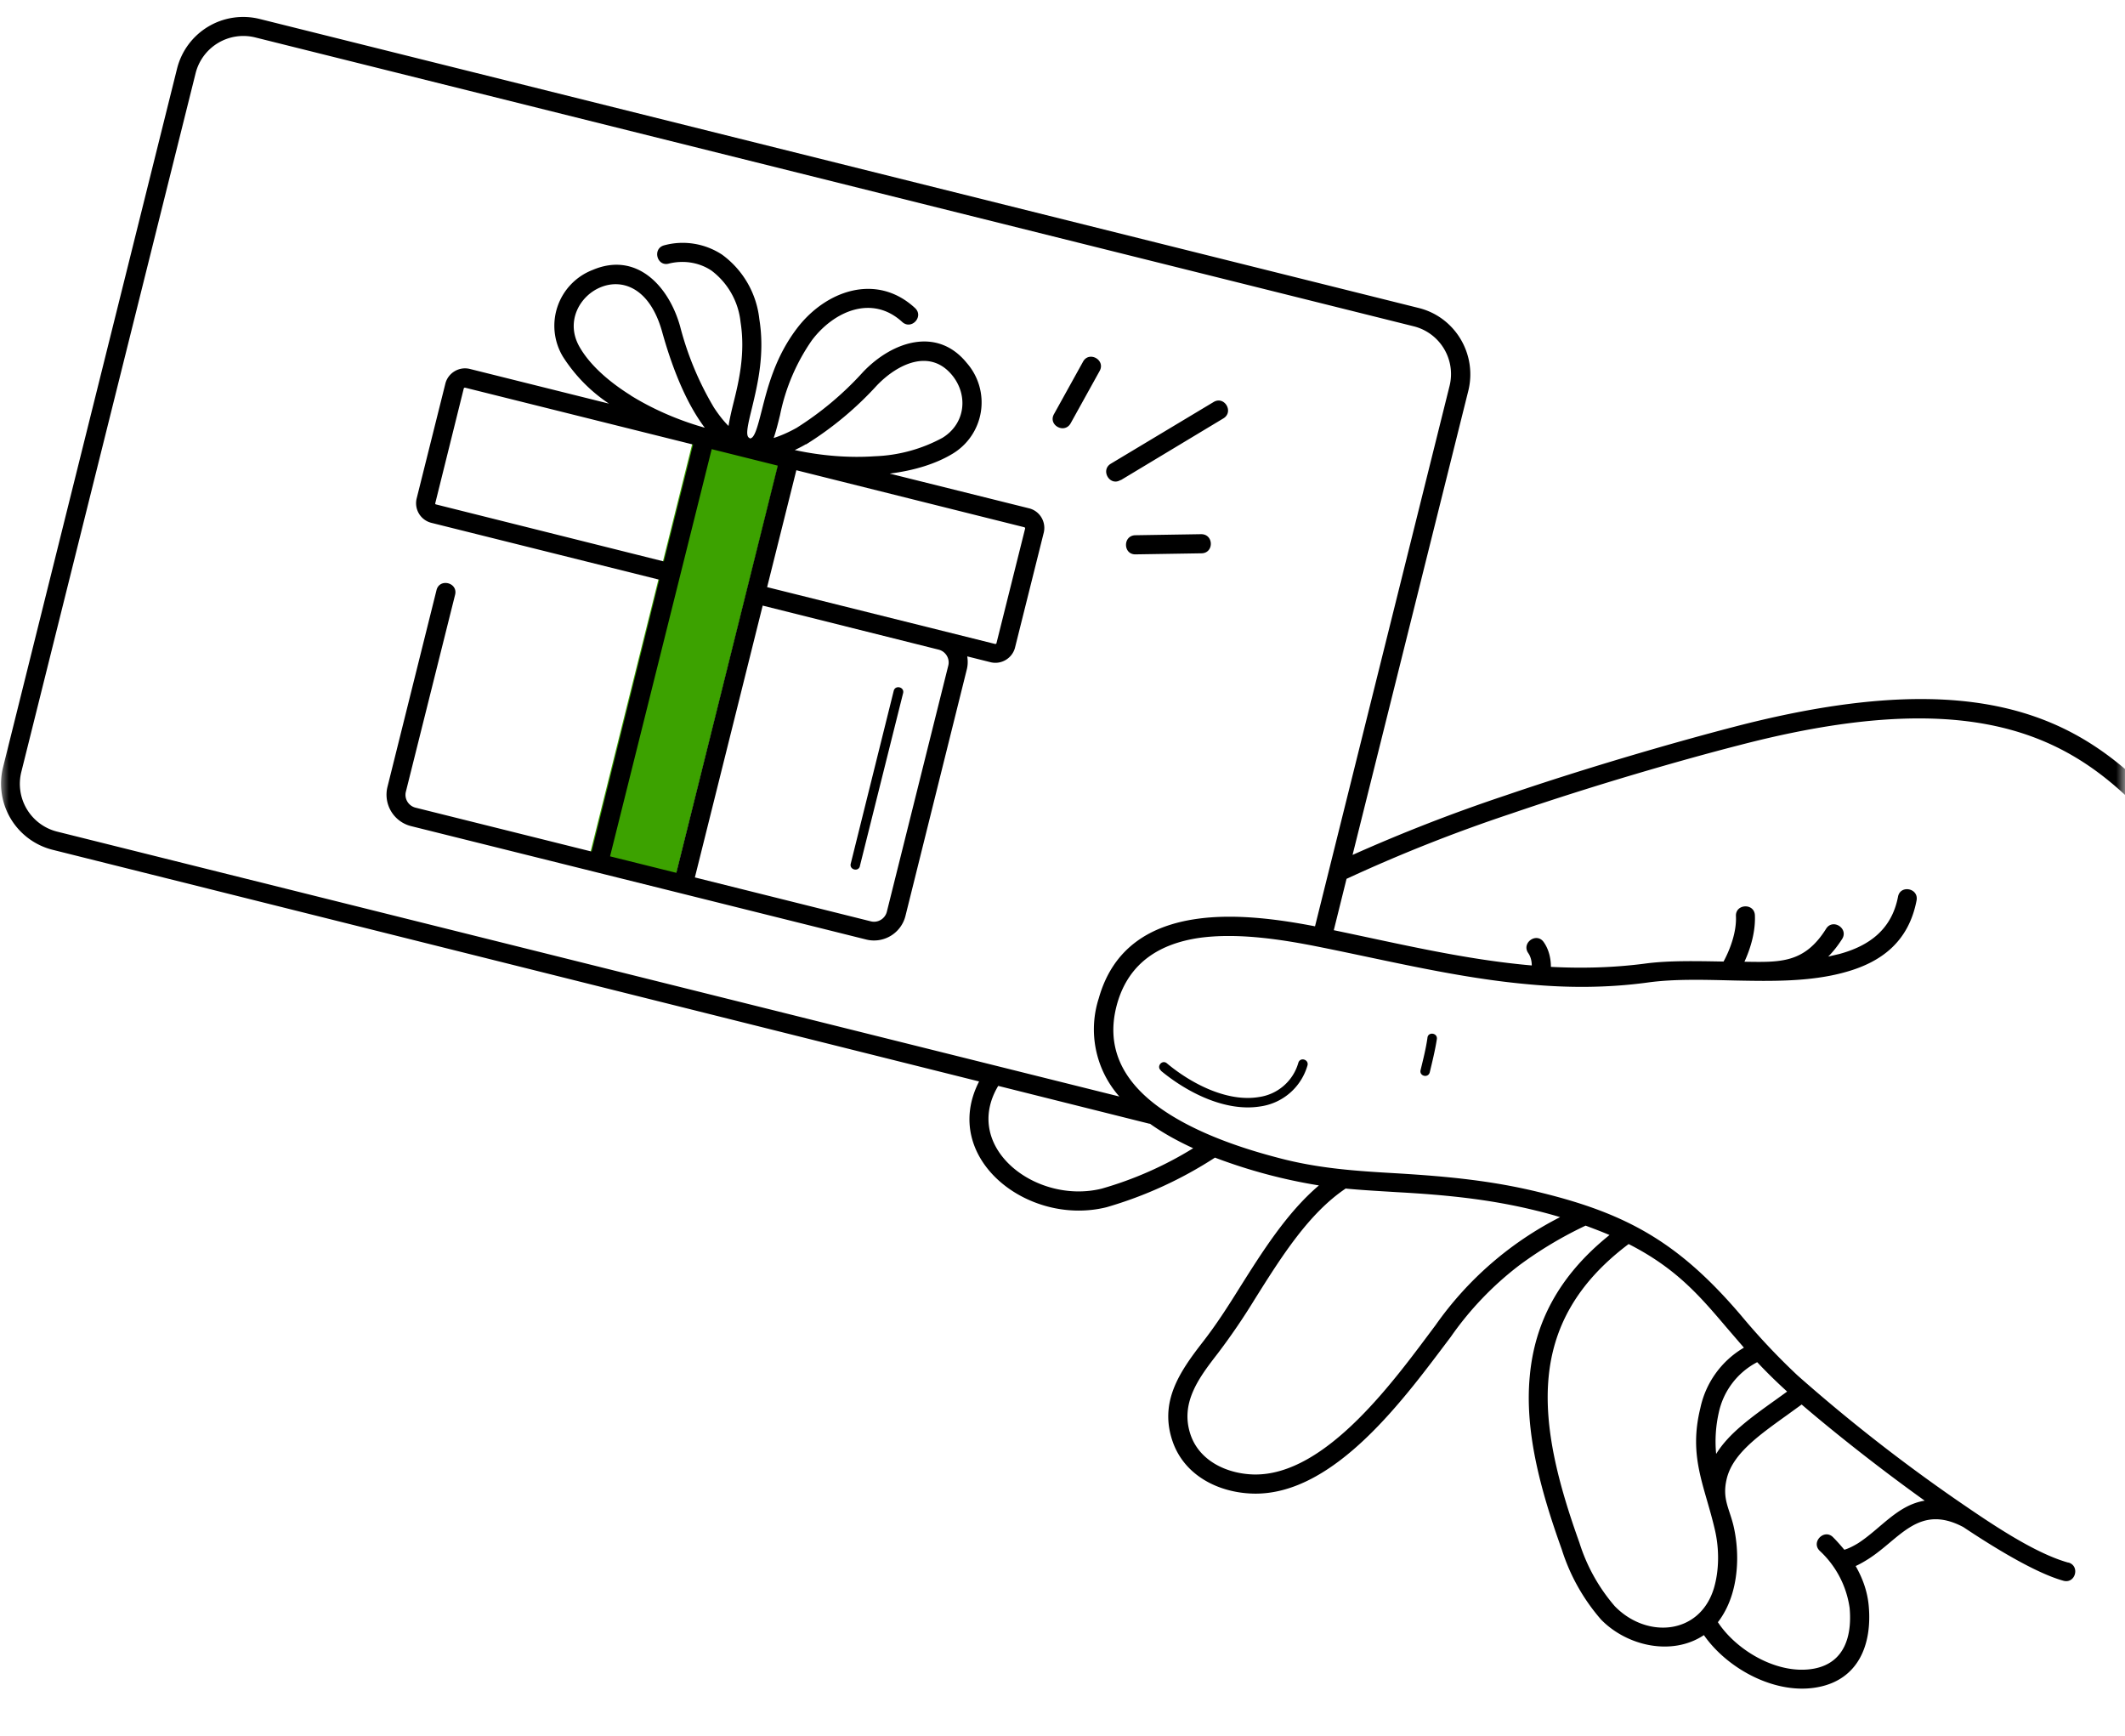 <svg xmlns="http://www.w3.org/2000/svg" xmlns:xlink="http://www.w3.org/1999/xlink" width="120" height="98" viewBox="0 0 120 98"><defs><path id="a" d="M0 0h120v98H0z"/></defs><g fill="none" fill-rule="evenodd"><mask id="b" fill="#fff"><use xlink:href="#a"/></mask><g mask="url(#b)"><path fill="#3CA200" d="m39.28 24.3 4.85 1.22-6.05 24.25-4.85-1.2z"/><path d="m64.92 63.45-8.55-2.14c-2.08 3.48 2.15 6.72 5.85 5.8a20.6 20.6 0 0 0 5.16-2.28c-.87-.4-1.71-.86-2.45-1.39ZM60.46 23.9c-.35.62-1.29.1-.94-.52l1.64-2.96c.34-.62 1.28-.1.94.52zm3.66 7.4c-.7.01-.72-1.06-.01-1.08l3.72-.06c.72 0 .73 1.07.02 1.08zm-.84-4.2c-.6.38-1.16-.55-.55-.92l5.8-3.48c.61-.37 1.16.55.56.92l-5.8 3.49ZM48.56 48.9c-.08.34-.6.21-.52-.13L50.47 39c.09-.34.61-.21.53.13l-2.44 9.76Zm-6.23-24.15c.27.04.44-.61.69-1.59.33-1.3.76-3 1.97-4.6 1.62-2.15 4.5-3.18 6.68-1.17.52.48-.2 1.26-.72.79-1.71-1.57-3.87-.6-5.1 1.03a11.3 11.3 0 0 0-1.8 4.22c-.12.49-.23.93-.36 1.3q.615-.195 1.29-.57A18 18 0 0 0 48.74 21c1.64-1.72 4.18-2.58 5.86-.5a3.38 3.38 0 0 1-.81 5.12c-.94.57-2.18.95-3.55 1.12l7.87 1.96c.61.15.98.77.83 1.38l-1.62 6.48c-.15.6-.77.98-1.38.83l-1.32-.33c.04.24.04.5-.03.76l-3.46 13.9a1.83 1.83 0 0 1-2.2 1.33l-10.47-2.61-15.26-3.8a1.83 1.83 0 0 1-1.32-2.21l2.77-11.11c.17-.69 1.22-.43 1.05.26L22.92 44.7c-.1.4.15.8.54.9l9.95 2.48 3.82-15.35-12.87-3.21a1.14 1.14 0 0 1-.83-1.38l1.62-6.48c.15-.6.77-.98 1.38-.83l7.86 1.96a9 9 0 0 1-2.6-2.65 3.38 3.38 0 0 1 1.68-4.9c2.47-1.05 4.3.9 4.94 3.2a17.5 17.5 0 0 0 1.9 4.56c.26.4.54.76.83 1.05.06-.38.16-.82.28-1.3.3-1.2.68-2.8.4-4.56a4.18 4.18 0 0 0-1.64-2.91c-.7-.47-1.58-.6-2.4-.4-.68.2-.96-.85-.27-1.03 1.1-.3 2.3-.11 3.27.53a5.2 5.2 0 0 1 2.1 3.64c.32 1.97-.1 3.69-.41 4.99-.24.98-.4 1.63-.14 1.72Zm2.64 1.8-1.65 6.6 12.88 3.21c.03 0 .06-.01.07-.04l1.62-6.48a.07.07 0 0 0-.04-.07zm-1.9 7.64-3.83 15.35 9.94 2.48c.4.1.8-.15.9-.54l3.47-13.9c.1-.4-.15-.8-.54-.9l-9.95-2.49Zm-4.88 15.1 5.73-23-3.73-.93-5.74 22.99 3.74.93Zm-.7-17.6 1.65-6.59-12.87-3.21a.07.07 0 0 0-.08.04l-1.61 6.48c-.01.03 0 .06.04.07l12.87 3.22Zm-1.87-9.36c1.21.75 2.65 1.39 4.18 1.82a8 8 0 0 1-.39-.56c-.89-1.38-1.56-3.2-2.02-4.86-.7-2.5-2.26-3-3.45-2.52-1.21.48-2.04 1.97-1.2 3.4.56.97 1.59 1.91 2.89 2.72Zm9.89 2.75c-.2.12-.42.23-.63.33 1.52.33 3.09.45 4.52.35a8.64 8.64 0 0 0 3.82-1.04c1.29-.79 1.47-2.39.56-3.52-1.26-1.55-3.1-.65-4.26.56a19 19 0 0 1-4 3.33h-.01Zm35.1 33.5c.05-.34.58-.26.53.09-.1.64-.25 1.24-.4 1.87-.09.35-.6.22-.52-.12.15-.62.3-1.2.39-1.83Zm-15.05 1.86c-.28-.22.07-.64.34-.4 1.34 1.12 3.38 2.2 5.19 1.9A2.7 2.7 0 0 0 73.32 60c.11-.34.62-.17.51.17a3.24 3.24 0 0 1-2.66 2.3c-1.98.32-4.15-.8-5.62-2.02Zm32.33 25.7c.3 1.29.28 2.69-.08 3.87-.18.59-.45 1.13-.8 1.58 1.07 1.63 3.43 3 5.44 2.62 1.72-.33 2.14-1.85 2-3.42a5.43 5.43 0 0 0-1.7-3.24c-.49-.5.28-1.26.77-.75.22.22.43.46.63.7.24-.07.5-.2.78-.37 1.27-.82 2.23-2.16 3.76-2.4-2.6-1.86-5.19-3.92-6.95-5.43l-.8.58c-1.7 1.22-3.15 2.25-3.45 3.7-.23 1.06.17 1.6.4 2.56m-.97-4.06c.7-1.14 1.96-2.05 3.39-3.07l.61-.44-.14-.13a29 29 0 0 1-1.55-1.53 4.2 4.2 0 0 0-2.17 2.85 7.4 7.4 0 0 0-.15 2.31Zm19.88 6.14c.68.19.4 1.22-.28 1.03-1.37-.38-3.43-1.55-5.65-3.03-2.52-1.33-3.57.66-5.36 1.8-.25.16-.5.3-.72.4.4.7.67 1.45.74 2.27.19 2.16-.58 4.14-2.88 4.57-2.38.45-5.1-1.03-6.43-2.94-1.8 1.2-4.34.62-5.8-.87a11.1 11.1 0 0 1-2.23-3.98c-1.23-3.42-2.1-6.72-1.8-9.8.27-2.9 1.56-5.58 4.5-7.94-.42-.18-.87-.35-1.35-.53a22.3 22.3 0 0 0-3.72 2.22 18.1 18.1 0 0 0-3.9 4.07c-2.5 3.3-6.52 8.96-11.16 8.84-1.94-.05-3.87-1.01-4.54-2.94-.77-2.23.38-3.92 1.71-5.63.76-.98 1.37-1.93 2.02-2.97 1.34-2.13 2.72-4.32 4.53-5.86a30 30 0 0 1-5.87-1.57 23 23 0 0 1-6.12 2.8c-4.47 1.11-9.41-2.8-7.2-7.1L2.97 47.98a3.85 3.85 0 0 1-2.8-4.65L10 3.87a3.85 3.85 0 0 1 4.66-2.8l65.46 16.32c2.05.51 3.3 2.6 2.8 4.66l-6.54 26.22a94 94 0 0 1 8.61-3.35c4.83-1.65 9.8-3.07 13-3.9 16.88-4.38 21.6 1.3 26.58 7.3.63.76 1.25 1.52 1.92 2.26.2.23.18.57-.05.77a.54.54 0 0 1-.76-.05c-.67-.75-1.3-1.53-1.94-2.29-4.76-5.74-9.26-11.16-25.47-6.95-3.2.82-8.12 2.23-12.94 3.88a89 89 0 0 0-9.29 3.68l-.72 2.9c3.71.77 7.39 1.66 11.18 1.99 0-.24-.06-.5-.2-.7-.4-.58.48-1.2.88-.61.28.4.4.9.4 1.39 1.74.09 3.5.05 5.28-.18 1.3-.18 2.85-.15 4.47-.12.4-.74.74-1.71.7-2.56-.04-.7 1.03-.76 1.07-.06.04.89-.22 1.82-.59 2.63 2.01.03 3.38.1 4.61-1.86.37-.6 1.28-.03.91.57-.23.36-.49.7-.79 1l.64-.15c1.68-.46 2.94-1.38 3.3-3.22.12-.7 1.18-.5 1.05.2-.45 2.34-2 3.5-4.07 4.06-1.96.54-4.15.5-6.18.46-1.7-.04-3.44-.1-4.98.12-2.25.3-4.45.3-6.62.1-4-.35-7.9-1.32-11.9-2.12-2-.4-4.57-.82-6.8-.5-2.1.32-3.91 1.32-4.59 3.7-.7 2.48.36 4.32 2.14 5.69 1.88 1.44 4.54 2.39 6.87 3 2.36.64 4.57.77 6.83.9 2.8.17 5.37.41 8.1 1.09 4.89 1.2 7.8 2.84 11.28 6.92a38 38 0 0 0 3.2 3.4 96 96 0 0 0 8.98 7.03c1.82 1.25 4.36 3 6.32 3.54v-.02ZM91.97 70.24C89 72.47 87.71 75 87.45 77.77c-.27 2.88.56 6.04 1.74 9.33a10.1 10.1 0 0 0 2 3.59c1.79 1.84 4.78 1.63 5.59-1 .3-1 .32-2.2.06-3.32-.58-2.5-1.5-4.1-.82-6.87a5.2 5.2 0 0 1 2.46-3.41l-.99-1.15c-1.53-1.8-2.85-3.34-5.52-4.7M76 67.1c-2.09 1.4-3.64 3.86-5.14 6.25a37 37 0 0 1-2.08 3.05c-1.06 1.37-2.17 2.81-1.54 4.63.52 1.48 2.07 2.18 3.55 2.22 4.12.1 8.06-5.48 10.27-8.42a19.26 19.26 0 0 1 7.04-6.11 24 24 0 0 0-1.32-.36c-2.66-.66-5.18-.9-7.9-1.05-.96-.06-1.91-.11-2.86-.2zm-1.74-14.8 7.6-30.52a2.78 2.78 0 0 0-2-3.35L14.4 2.11a2.78 2.78 0 0 0-3.35 2.01L1.2 43.6a2.78 2.78 0 0 0 2.01 3.35l60 14.96a5.72 5.72 0 0 1-1.16-5.55c.82-2.9 2.97-4.1 5.47-4.47 2.23-.33 4.71.02 6.74.41" fill="#000"/></g></g></svg>